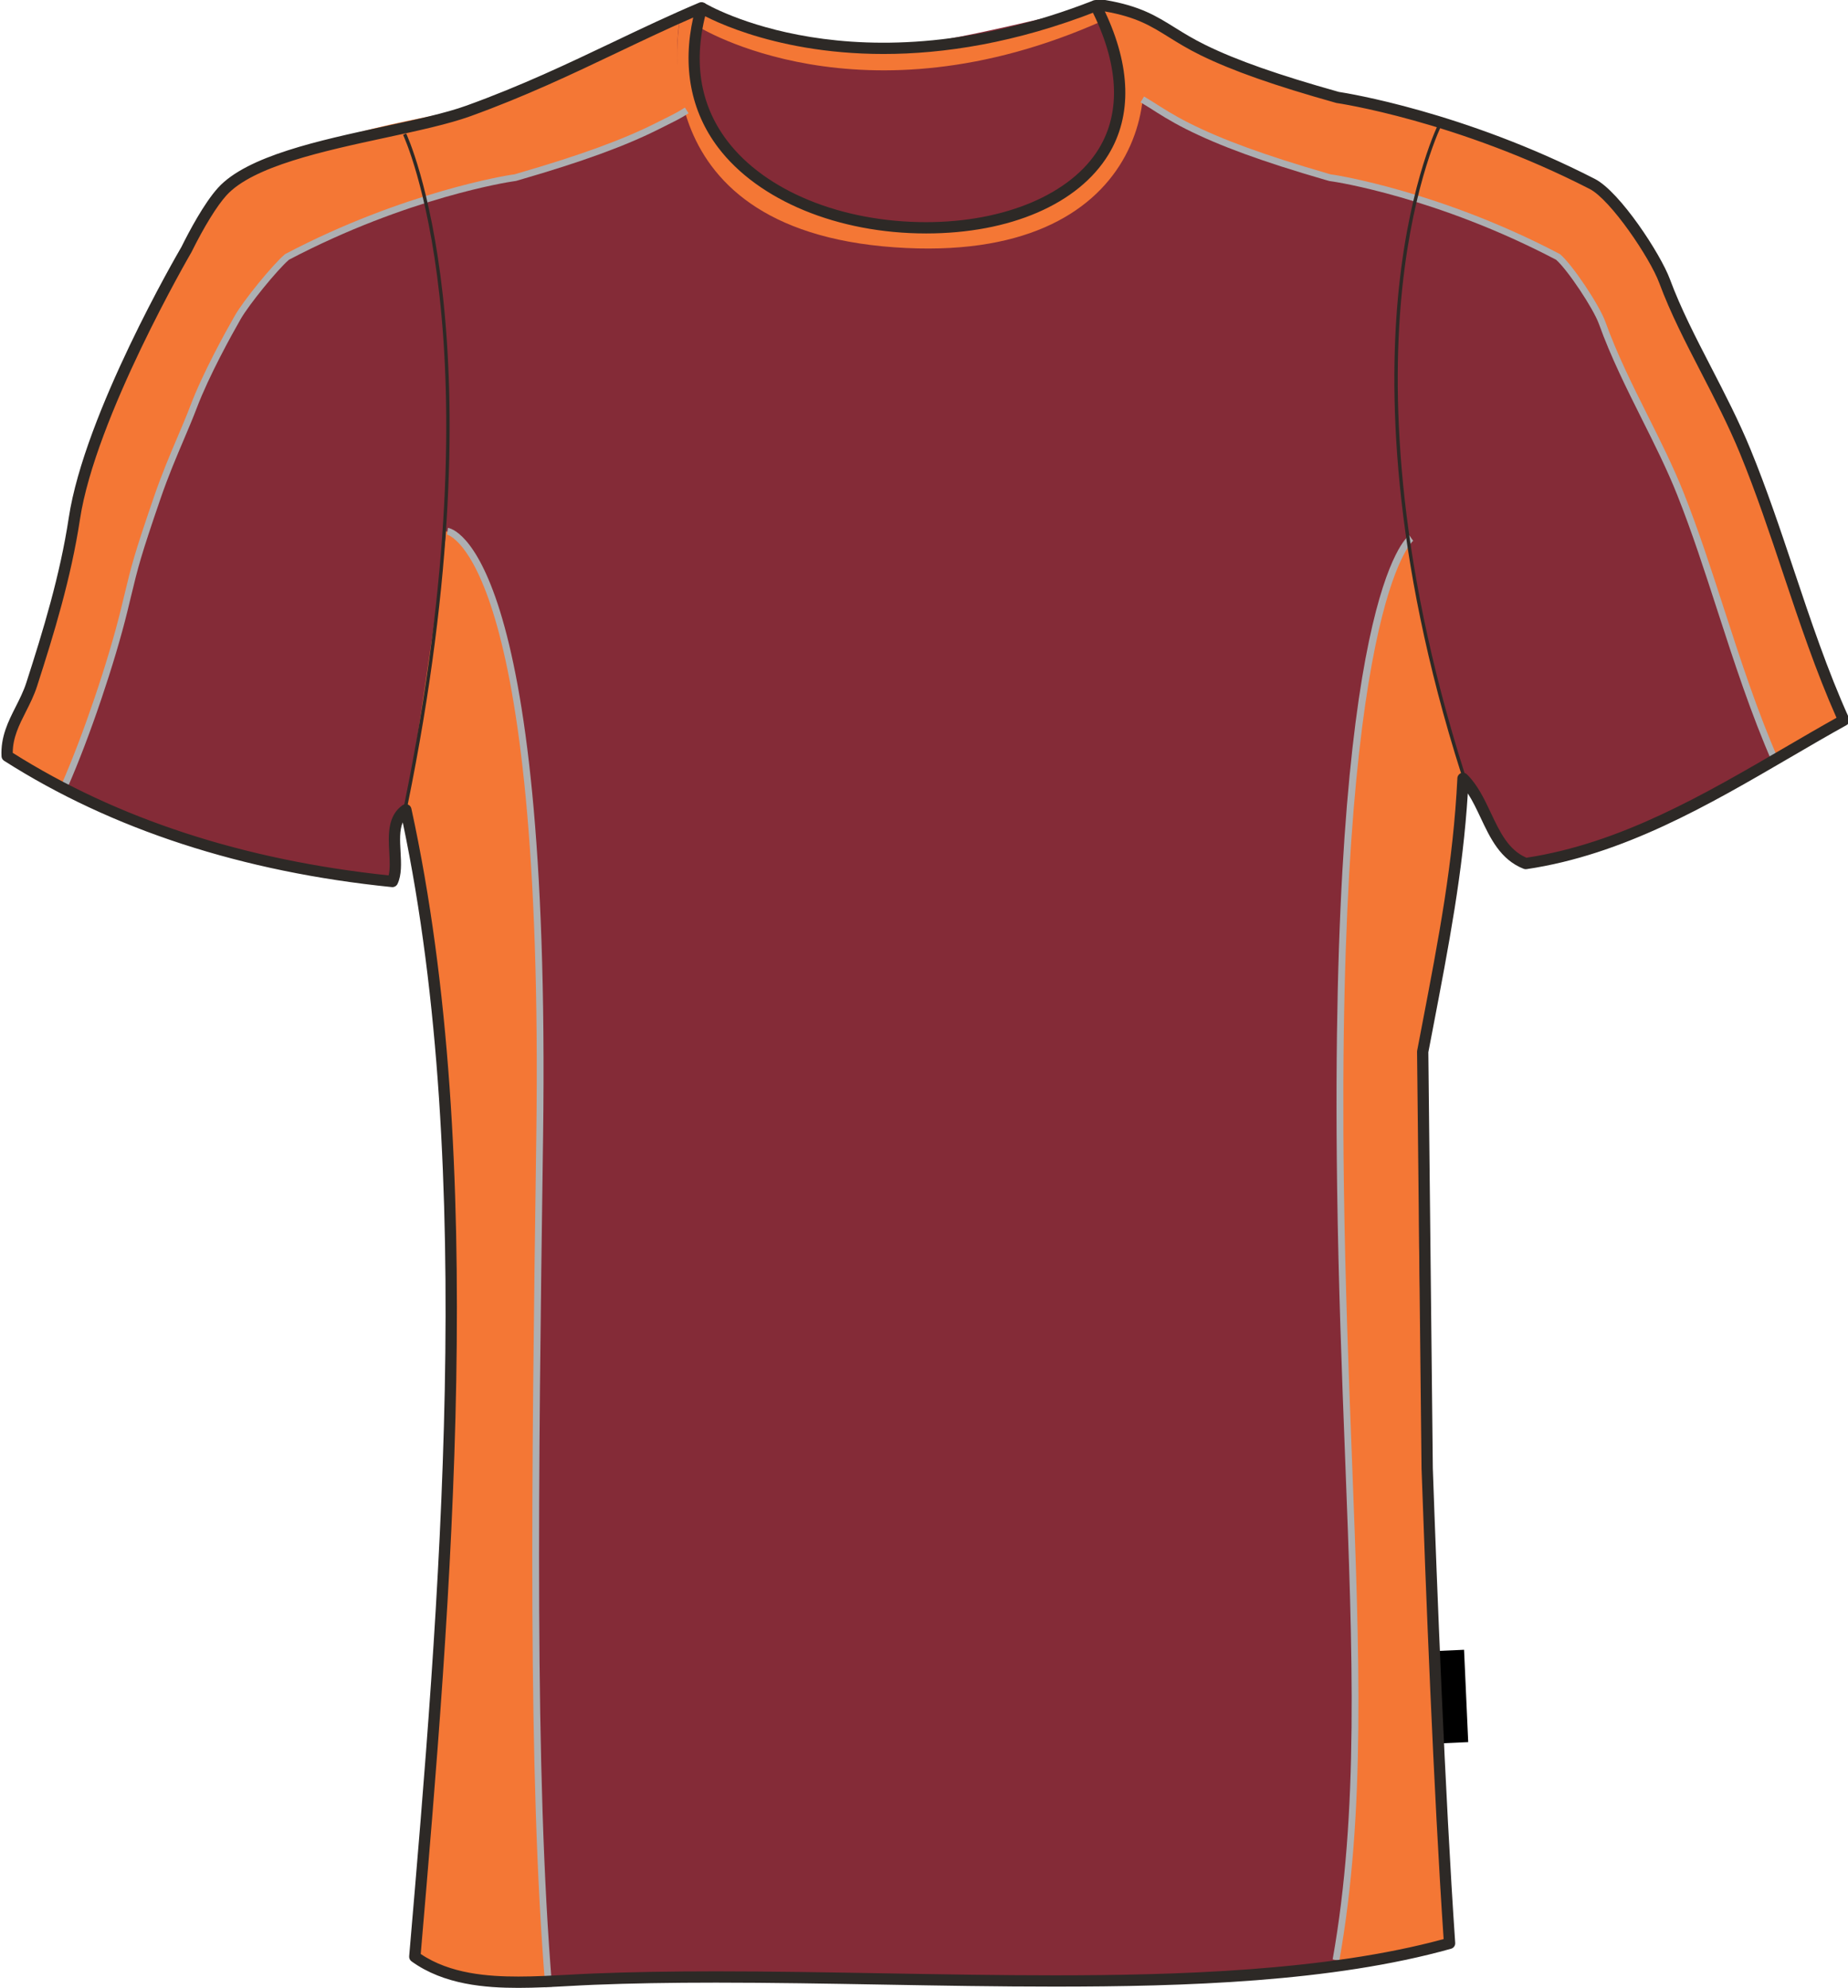 <svg xmlns="http://www.w3.org/2000/svg" xmlns:xlink="http://www.w3.org/1999/xlink" version="1.1" id="Layer_1" x="0px" y="0px" width="743.821px" height="800.002px" viewbox="0.576 0 743.821 800.002" enable-background="new 0.576 0 743.821 800.002" xml:space="preserve" class="svg0" >   <g id="front"> 	<path id="primary" fill="#842B37" d="M573.154,590.939c1.986,56.662,5.244,136.309,9.02,191.123   c-91.493,25.668-232.129,9.939-344.383,14.426c-24.689,0.984-53.042,4.813-72.123-9.018   c12.852-149.924,27.079-320.873-3.604-461.58c-8.595,6.026-1.731,21.181-5.41,28.852C94.445,348.432,43.441,330.92,1.592,304.258   c-0.557-11.26,6.611-18.68,9.892-28.849c6.405-19.887,13.535-42.832,17.155-66.715c6.365-41.976,45.072-108.182,45.072-108.182   c4.191-8.446,9.705-18.194,14.48-23.439c16.771-18.417,73.22-23.101,99.112-32.455c36.007-13.004,62.987-28.46,93.76-41.469   C248.118,120.376,501.282,122.278,439.73,2.276c1.198,0,2.401,0,3.604,0c19.956,3.409,23.818,10.167,39.664,17.922   c14.629,7.157,33.452,13.218,54.096,19.012c0,0,47.941,6.832,102.514,34.82c9.123,4.679,25.256,28.723,29.104,39.105   c8.313,22.421,22.615,44.55,32.459,68.517c14.459,35.213,24.088,73.823,39.666,108.182   c-39.055,21.651-80.395,50.625-128.016,57.697c-14.256-5.578-15.281-24.39-25.246-34.257   c-1.814,36.775-8.252,68.276-16.223,109.985L573.154,590.939z" class="primary"></path> 	<path id="primary_1_" fill="#842B37" d="M283.282,4.489c0,0,47.462,18.78,83.314,13.658c35.852-5.122,74.775-17.414,76.143-14.341   s19.463,44.047-3.756,64.193c-23.221,20.146-75.802,34.486-125.995,9.219S283.965,11.318,283.282,4.489z" class="primary"></path> 	<g id="secondary" class="secondary"> 		<path fill="#F47735" d="M450.591,2.099c16.392,7.512,33.71,15.381,41.657,20.487c3.177,2.043,6.183,3.972,10.076,5.936    c13.488,6.813,31.109,8.184,45.922,12.503c9.365,1.579,47.803,8.195,96.289,34.828c12.455,6.84,23.912,33.003,27.998,44.389    c3.773,10.511,13.338,26.685,19.121,38.242c5.449,10.902,12.271,24.136,17.072,36.194c6.494,16.329,8.344,26.641,13.656,43.022    c6.527,20.127,11.939,34.372,19.742,52.135l-28.014,16.841c-8.74-19.895-15.561-40.917-22.152-61.245    c-5.314-16.395-10.34-31.88-16.275-46.809c-4.064-10.215-9.256-20.59-14.273-30.619c-6.137-12.264-12.48-24.947-17.193-38.07    c-2.377-6.618-13.064-22.536-17.752-26.526c-48.021-25.254-89.832-31.612-90.25-31.672l-1.564-0.229l-1.521-0.44    c-25.199-7.307-42.464-13.606-55.978-20.433c-6.034-3.049-10.583-5.968-14.237-8.314l-3.788-2.312    C459.129,40,462.883,18.489,450.591,2.099z" class="secondary"></path> 		<path fill="#F47735" d="M273.951,6.652c-16.39,7.512-21.646,9.918-29.594,15.024c-3.18,2.043-8.397,2.587-12.292,4.554    c-13.49,6.813-24.168,10.478-38.978,14.797c-12.468,7.512-50.481,5.919-98.969,32.552c-12.458,6.84-25.505,35.962-29.591,47.347    c-3.775,10.511-12.426,25.319-18.212,36.876c-5.452,10.902-11.081,24.169-13.708,36.876c-4.047,19.577-5.108,34.609-10.419,50.991    c-6.53,20.127-12.231,37.778-20.031,55.542l23.218,15.024c8.739-19.895,18.894-49.852,24-70.803    c4.081-16.745,4.148-18.575,13.33-45.29c5.007-14.568,10.59-25.935,14.57-36.42c5.007-13.202,14.114-29.592,17.755-35.967    c3.487-6.104,15.155-20.356,19.841-24.35c48.022-25.254,89.828-31.612,90.25-31.672l1.566-0.229l1.521-0.44    c25.201-7.307,42.462-13.606,55.979-20.433c6.034-3.049,7.928-3.841,11.583-6.187C275.77,44.438,270.086,23.84,273.951,6.652z" class="secondary"></path> 		<path fill="#F47735" d="M452.417,3.921c18.665,27.316,10.471,102.891-92.42,95.606c-105.458-7.466-86.046-92.875-86.046-92.875    s9.104-3.641,7.739,1.822c-1.366,5.463-18.665,69.199,82.404,83.313c0,0,57.815,0.91,77.851-26.86    c20.033-27.769,0.909-59.639,0.909-59.639s0.457-2.732,4.096-2.275C450.591,3.47,452.417,3.921,452.417,3.921z" class="secondary"></path> 		<path fill="#F47735" d="M179.482,213.798c0,0,40.368,5.031,37.103,243.566c-1.817,132.938-3.641,254.948,3.646,342.358    c0,0-50.991-1.365-52.356-12.291c-1.364-10.928,12.292-136.58,13.658-239.016c1.366-102.436-8.65-178.919-18.211-220.803    C163.319,327.615,179.482,221.992,179.482,213.798z" class="secondary"></path> 		<path fill="#F47735" d="M567.368,216.529c0,0-31.721,22.33-28.457,260.867c1.818,132.938,13.203,226.725-1.82,311.403    c0,0,45.984-1.367,45.984-7.285c0-11.012-4.23-130.828-10.244-233.096c-7.854-133.507,15.023-192.578,15.707-237.649    C588.538,310.769,566.685,237.016,567.368,216.529z" class="secondary"></path> 		<path fill="#F47735" d="M444.105,8.245c-97.655,43.706-163.213,2.39-163.213,2.39l2.048-5.122c0,0,42.681,18.097,82.29,14.682    c39.607-3.415,75.802-17.414,75.802-17.414L444.105,8.245z" class="secondary"></path> 	</g> 	<g id="tertiary" class="tertiary"> 		<path fill="#ADAFB2" d="M713.505,307.224c-8.762-19.95-15.588-40.995-22.189-61.349c-5.303-16.351-10.297-31.771-16.256-46.75    c-4.084-10.261-9.238-20.555-14.229-30.51c-6.158-12.32-12.516-25.03-17.258-38.22c-2.244-6.263-12.631-21.822-17.238-25.853    c-48.004-25.215-89.258-31.397-89.67-31.456l-1.568-0.231l-1.703-0.479c-25.299-7.335-42.636-13.666-56.211-20.525    c-6.114-3.088-10.689-6.025-14.365-8.384l-3.756-2.295l1.425-2.332l3.782,2.312c3.647,2.342,8.155,5.238,14.146,8.262    c13.42,6.781,30.611,13.054,55.738,20.339l1.521,0.44l1.387,0.191c0.406,0.057,42.742,6.601,90.688,31.815l0.25,0.168    c4.879,4.155,15.736,20.368,18.15,27.106c4.686,13.035,11.006,25.673,17.117,37.893c5.023,10.033,10.207,20.381,14.336,30.75    c5.988,15.063,11,30.523,16.307,46.893c6.59,20.313,13.395,41.292,22.104,61.117L713.505,307.224z" class="tertiary"></path> 		<path fill="#ADAFB2" d="M27.27,316.782l-2.502-1.099c8.748-19.916,18.809-49.597,23.921-70.576L50,239.688    c2.956-12.269,3.952-16.402,12.06-39.993c3.077-8.96,6.422-16.828,9.374-23.771c1.89-4.445,3.676-8.646,5.211-12.689    c5.021-13.241,14.151-29.7,17.846-36.161c3.54-6.193,15.212-20.512,20.146-24.712l0.25-0.168    c47.943-25.214,90.276-31.757,90.691-31.816l1.554-0.228l1.345-0.402c25.125-7.286,42.316-13.559,55.744-20.339l3.479-1.743    c3.462-1.723,5.199-2.589,7.98-4.375l1.475,2.3c-2.905,1.864-4.688,2.753-8.236,4.521l-3.465,1.735    c-13.583,6.858-30.921,13.188-56.218,20.524l-1.524,0.441l-1.739,0.269c-0.416,0.06-41.671,6.242-89.678,31.457    c-4.741,4.108-16.095,18.054-19.431,23.891c-3.661,6.406-12.711,22.714-17.665,35.773c-1.554,4.095-3.349,8.319-5.25,12.791    c-2.934,6.899-6.258,14.72-9.306,23.589c-8.063,23.468-9.053,27.569-11.984,39.744l-1.313,5.426    C46.197,266.868,36.073,296.739,27.27,316.782z" class="tertiary"></path> 		<path fill="#ADAFB2" d="M219.509,799.838c-7.169-86.008-5.5-207.344-3.739-335.806l0.092-6.687    c3.188-232.644-35.548-242.13-35.939-242.198l0.371-2.707c1.698,0.212,41.546,7.908,38.302,244.942l-0.094,6.687    c-1.762,128.394-3.427,249.664,3.729,335.541L219.509,799.838z" class="tertiary"></path> 		<path fill="#ADAFB2" d="M539.079,789.037l-2.689-0.479c10.52-59.281,8.096-122.182,5.025-201.818    c-1.32-34.246-2.684-69.658-3.229-109.325c-3.238-236.54,27.719-261.074,29.035-262.002l1.574,2.232l-0.787-1.116l0.807,1.102    c-0.311,0.237-31.094,26.342-27.896,259.747c0.541,39.631,1.908,75.026,3.227,109.258    C547.218,666.436,549.648,729.469,539.079,789.037z" class="tertiary"></path> 	</g> 	 		<rect x="578.952" y="664.286" transform="matrix(-0.999 0.045 -0.045 -0.999 1199.224 1338.674)" width="11.068" height="37.204"></rect> 	<path d="M208.678,800.002c-13.186,0-29.986-1.213-43.057-10.686c-0.646-0.471-1-1.244-0.931-2.039   c12.055-140.654,27.021-315.353-2.585-456.328c-1.352,3.123-1.121,7.377-0.88,11.808c0.251,4.595,0.51,9.347-1.229,12.97   c-0.416,0.866-1.337,1.379-2.284,1.278c-60.189-6.102-112.695-23.204-156.056-50.829c-0.622-0.396-1.014-1.071-1.048-1.808   c-0.387-7.881,2.713-14.014,5.711-19.944c1.563-3.092,3.182-6.292,4.284-9.717c6.704-20.806,13.541-43.065,17.072-66.356   c6.357-41.926,43.771-106.27,45.357-108.988c3.046-6.154,9.126-17.635,14.762-23.825c11.636-12.774,40.829-19.062,66.585-24.61   c12.806-2.758,24.896-5.361,33.44-8.451c21.983-7.941,40.715-16.86,58.831-25.486c11.764-5.604,22.877-10.892,34.817-15.939   c0.8-0.339,1.732-0.192,2.39,0.39c0.656,0.576,0.923,1.48,0.686,2.325c-5.73,20.387-2.991,38.172,8.135,52.859   C307.995,76.839,338.677,89.4,372.751,89.4c31.747,0,58.383-11.317,69.512-29.534c9.155-14.982,8.024-34.541-3.266-56.553   c-0.359-0.704-0.33-1.548,0.083-2.226C439.491,0.41,440.229,0,441.022,0h3.604c0.128,0,0.256,0.011,0.382,0.033   c13.896,2.373,20.355,6.395,27.839,11.049c3.63,2.259,7.388,4.596,12.446,7.072c12.541,6.135,29.066,11.945,53.568,18.829   c3.09,0.469,50.338,7.976,103.078,35.024c10.113,5.188,26.455,30.239,30.197,40.34c4.369,11.789,10.336,23.342,16.654,35.573   c5.471,10.593,11.125,21.55,15.773,32.867c6.5,15.827,12.105,32.571,17.525,48.767c6.658,19.891,13.549,40.463,22.107,59.342   c0.486,1.078,0.064,2.354-0.967,2.928c-7.393,4.097-14.719,8.37-22.473,12.896c-33.084,19.304-67.301,39.267-106.314,45.063   c-0.389,0.054-0.789,0.014-1.164-0.132c-9.352-3.657-13.404-12.248-17.326-20.558c-1.648-3.485-3.232-6.845-5.152-9.785   c-2.021,31.859-7.465,60.236-14.25,95.62l-1.637,8.535l1.801,167.457c1.604,45.635,4.898,131.209,9.01,190.984   c0.072,1.078-0.617,2.057-1.656,2.35c-47.889,13.436-107.583,15.248-159.654,15.248c-22.695,0-46.116-0.41-68.77-0.809   c-22.325-0.391-45.407-0.795-67.447-0.795c-18.462,0-34.502,0.281-49.032,0.863c-3.279,0.131-6.626,0.313-10.006,0.498   C222.445,799.621,215.502,800.002,208.678,800.002z M169.34,786.361c11.873,8.033,27.204,9.088,39.341,9.086   c6.699,0,13.586-0.373,20.237-0.732c3.404-0.186,6.771-0.367,10.073-0.5c14.589-0.582,30.687-0.867,49.211-0.867   c22.08,0,45.186,0.404,67.527,0.799c22.632,0.398,46.035,0.807,68.688,0.807c48.129,0,109.25-1.674,156.643-14.588   c-4.055-59.748-7.305-144.092-8.891-189.344l-1.803-167.74c-0.004-0.148,0.01-0.303,0.039-0.448l1.678-8.765   c7.17-37.385,12.832-66.911,14.512-100.908c0.045-0.896,0.611-1.686,1.445-2.007c0.838-0.326,1.785-0.132,2.428,0.505   c4.305,4.26,7,9.97,9.605,15.491c3.615,7.658,7.035,14.906,14.322,18.039c37.896-5.786,71.533-25.415,104.072-44.4   c7.141-4.163,13.914-8.117,20.729-11.925c-8.254-18.553-14.943-38.526-21.418-57.861c-5.396-16.124-10.98-32.798-17.422-48.486   c-4.572-11.135-10.184-22-15.607-32.506c-6.385-12.357-12.41-24.032-16.879-36.082c-3.758-10.147-19.625-33.569-28.006-37.87   c-53.57-27.472-101.328-34.525-101.809-34.593c-0.098-0.015-0.195-0.036-0.289-0.061c-24.855-6.979-41.653-12.887-54.475-19.159   c-5.269-2.58-9.297-5.084-12.85-7.296c-7.28-4.53-13.053-8.119-25.742-10.35c10.473,22.147,10.982,42.017,1.44,57.642   c-12.132,19.856-39.568,31.711-73.396,31.711c-35.468,0-67.537-13.249-83.693-34.575c-11.027-14.557-14.463-32.567-10.032-52.322   c-10.283,4.467-20.097,9.138-30.41,14.049c-18.214,8.672-37.047,17.641-59.239,25.658c-8.835,3.19-21.071,5.826-34.03,8.618   c-25.091,5.406-53.523,11.53-64.176,23.227c-3.847,4.22-8.993,12.576-14.123,22.918c-0.458,0.797-38.637,66.452-44.861,107.512   c-3.585,23.627-10.481,46.088-17.243,67.07c-1.213,3.764-2.91,7.124-4.555,10.374c-2.69,5.319-5.237,10.361-5.255,16.504   c42.134,26.591,93.015,43.176,151.284,49.311c0.642-2.499,0.458-5.815,0.274-9.293c-0.373-6.869-0.795-14.657,5.36-18.973   c0.624-0.438,1.423-0.535,2.136-0.257c0.712,0.276,1.23,0.891,1.396,1.636C196.541,467.403,181.53,644.092,169.34,786.361z" fill="#2D2926" stroke-width="2px"></path> 	<path d="M355.624,21.725c-46.729,0-74.057-16.387-74.468-16.639l2.39-3.871c0.6,0.37,61.063,36.451,156.645-1.056l1.661,4.237   C408.685,17.41,379.597,21.725,355.624,21.725z" fill="#2D2926" stroke-width="2px"></path> 	<path d="M164.023,324.208l-1.339-0.273c38.16-187.023-0.042-268.835-0.437-269.638l1.23-0.598   C163.871,54.51,202.289,136.659,164.023,324.208z" fill="#2D2926" stroke-width="2px"></path> 	<path d="M588.216,311.66c-28.428-89.362-29.355-155.95-25.129-196.072c4.586-43.528,16.078-66.23,16.191-66.455l1.217,0.627   c-0.113,0.224-11.51,22.76-16.063,66.067c-4.197,39.978-3.258,106.334,25.084,195.421L588.216,311.66z" fill="#2D2926" stroke-width="2px"></path> 	<g id="Layer_5"> 		 	</g> </g> </svg>